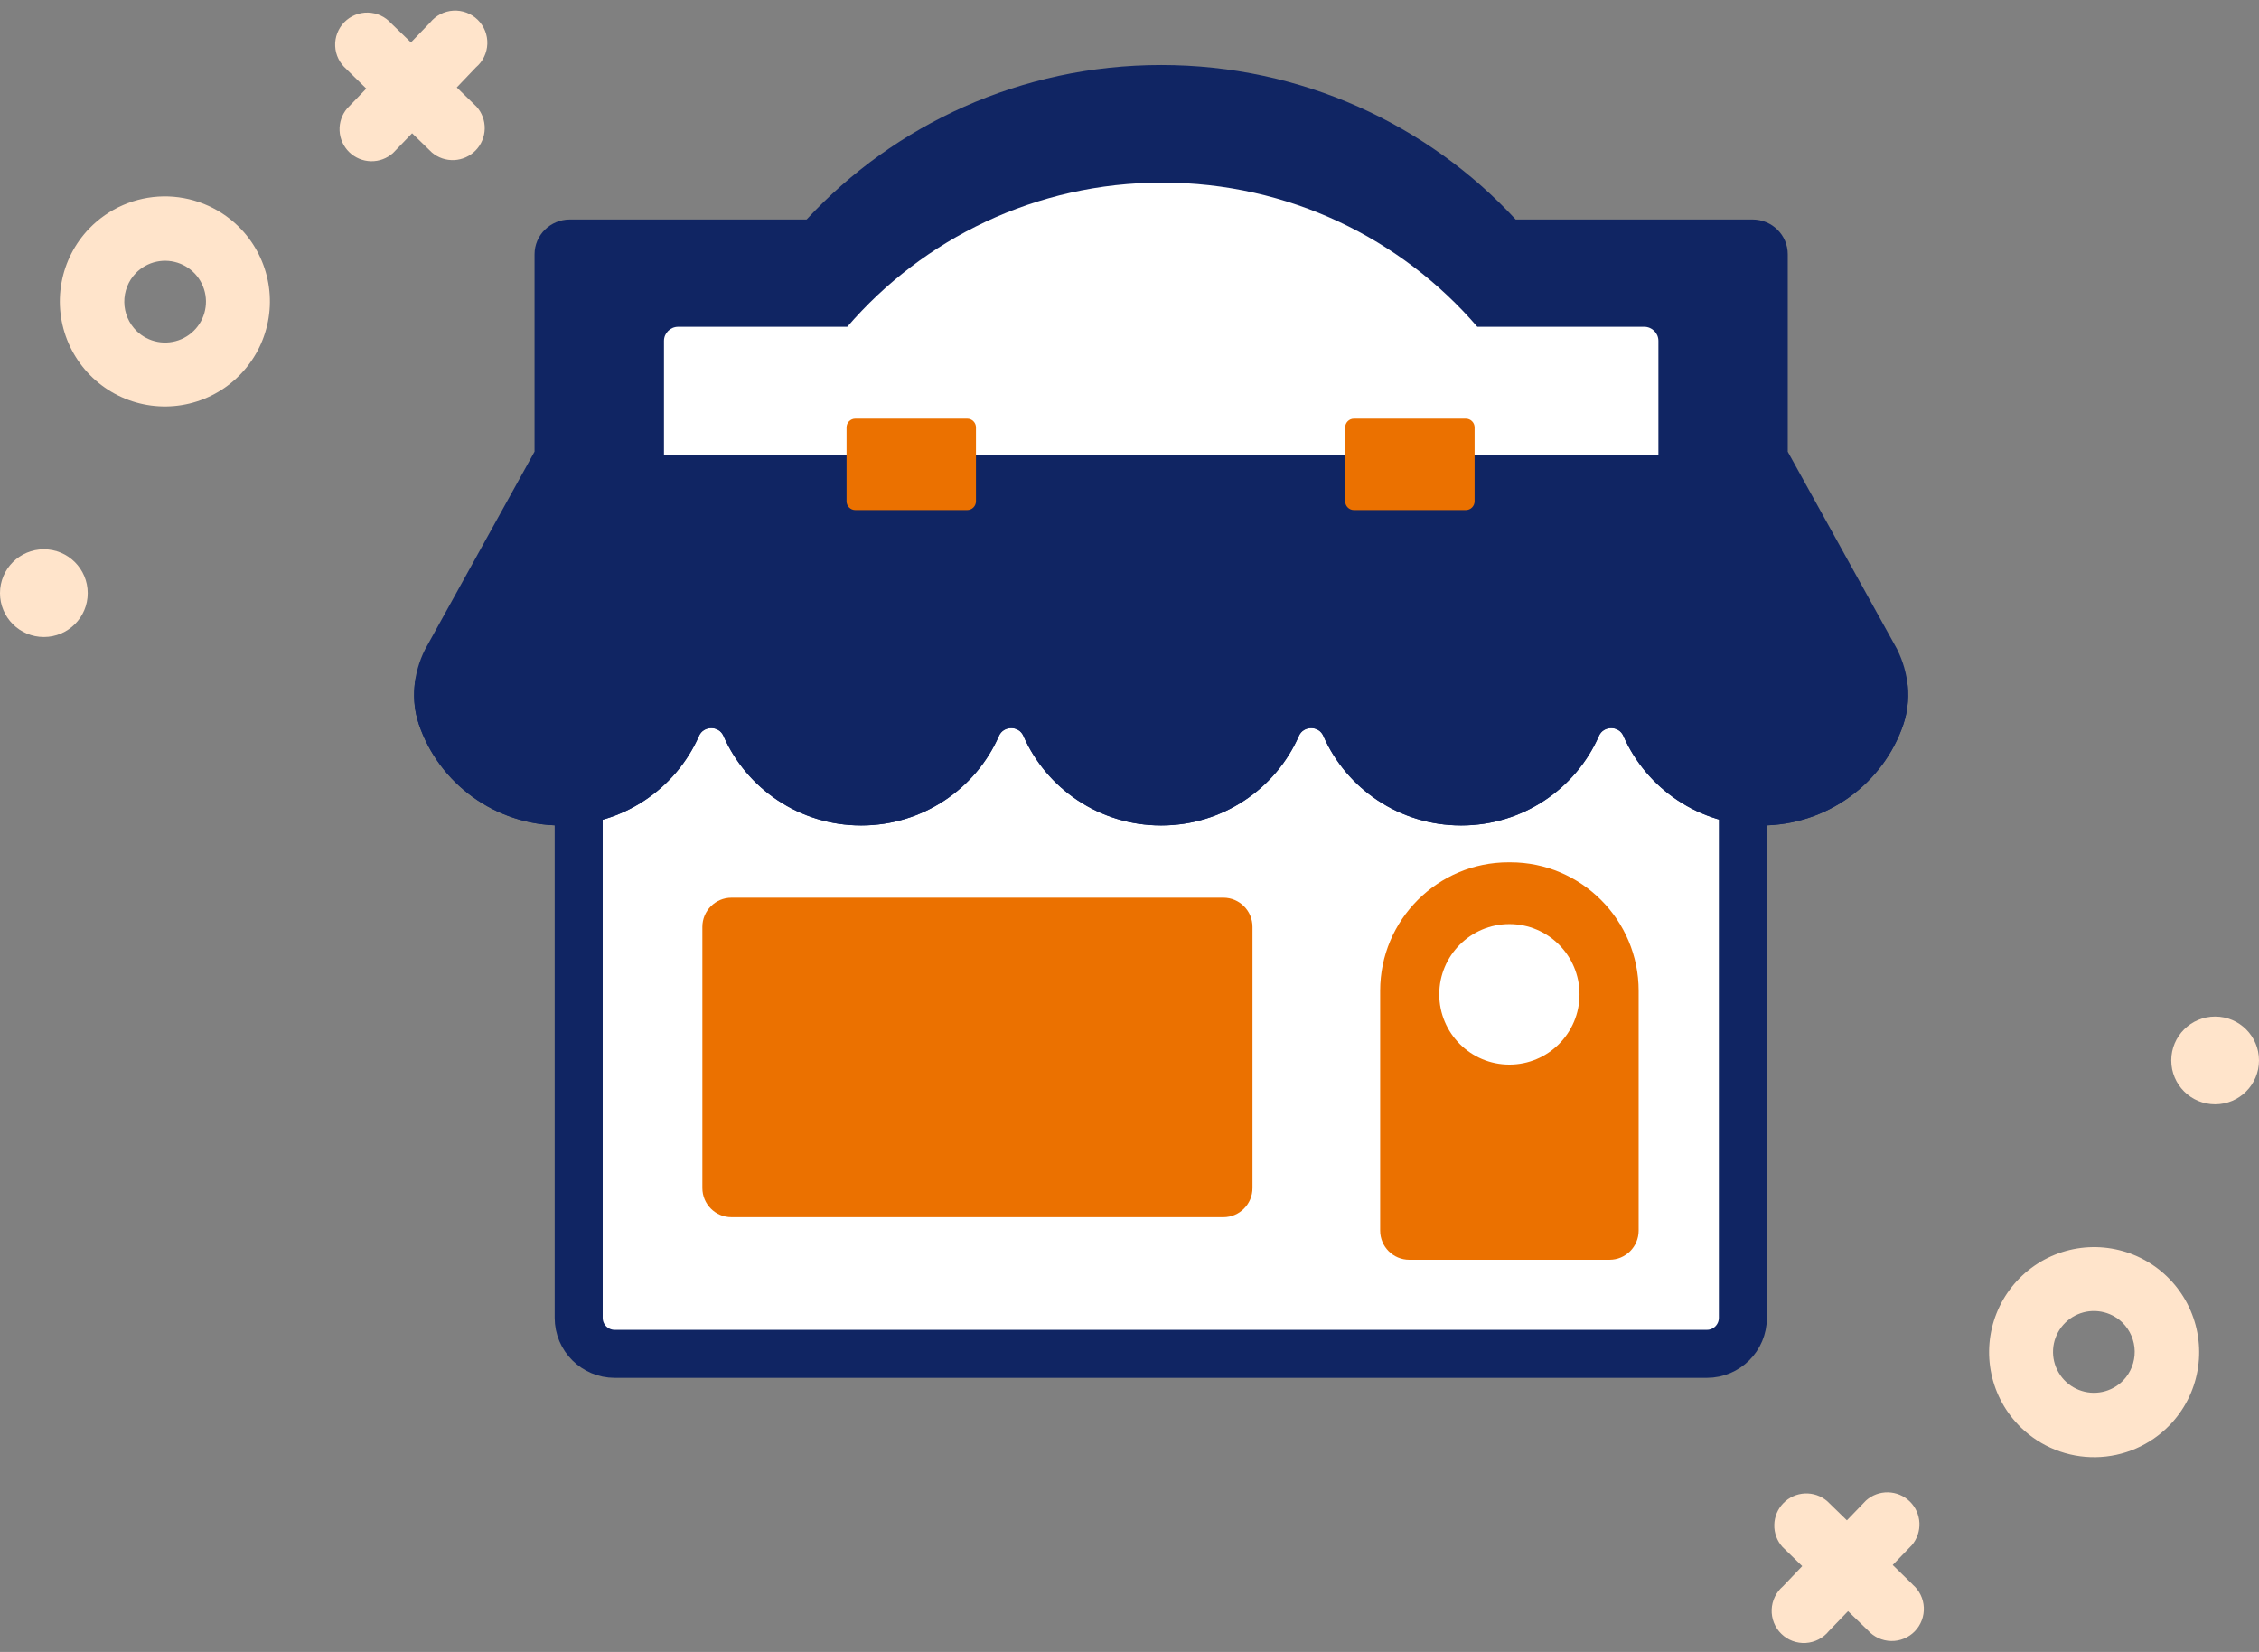 <svg width="186" height="136" viewBox="0 0 186 136" fill="none" xmlns="http://www.w3.org/2000/svg">
<rect x="0" y="0" width="186" height="136" fill="#808080" stroke="none"/>
<path d="M141.923 55.991L141.925 55.991C142.791 55.992 143.504 56.7 143.504 57.578L143.504 108.493C143.504 110.131 142.177 111.458 140.539 111.458L50.613 111.458C48.975 111.458 47.648 110.131 47.648 108.493L47.648 57.57C47.648 56.697 48.364 55.984 49.228 55.984L141.758 55.984C141.813 55.989 141.868 55.991 141.923 55.991Z" fill="white" stroke="#102563" stroke-width="3.953"/>
<path fill-rule="evenodd" clip-rule="evenodd" d="M156.221 53.48L147.199 37.188V20.932C147.199 19.353 145.903 18.069 144.297 18.069H124.799C117.57 10.259 107.173 5.354 95.61 5.354C84.046 5.354 73.649 10.259 66.413 18.069H46.915C45.316 18.069 44.013 19.353 44.013 20.932V37.181L34.991 53.48C34.034 55.399 33.803 57.62 34.494 59.647C36.136 64.479 40.759 67.955 46.202 67.955C51.285 67.955 55.649 64.918 57.55 60.584C57.924 59.726 59.191 59.726 59.566 60.584C61.459 64.918 65.83 67.955 70.906 67.955C75.982 67.955 80.353 64.918 82.246 60.584C82.621 59.726 83.888 59.726 84.262 60.584C86.156 64.918 90.526 67.955 95.603 67.955C100.679 67.955 105.049 64.918 106.943 60.584C107.317 59.726 108.584 59.726 108.959 60.584C110.852 64.918 115.223 67.955 120.306 67.955C125.39 67.955 129.753 64.918 131.647 60.584C132.021 59.726 133.288 59.726 133.663 60.584C135.556 64.918 139.927 67.955 145.003 67.955C150.446 67.955 155.069 64.479 156.71 59.647C157.402 57.62 157.171 55.399 156.214 53.48H156.221Z" fill="#102563"/>
<path fill-rule="evenodd" clip-rule="evenodd" d="M135.377 26.903H121.639C115.396 19.648 106.094 15.032 95.697 15.032C85.299 15.032 76.004 19.648 69.761 26.903H55.844C55.196 26.903 54.67 27.422 54.67 28.064V37.476H136.55V28.064C136.55 27.422 136.025 26.903 135.377 26.903Z" fill="white"/>
<path d="M100.73 73.904H60.229C58.904 73.904 57.831 74.98 57.831 76.306V97.805C57.831 99.131 58.904 100.207 60.229 100.207H100.73C102.054 100.207 103.127 99.131 103.127 97.805V76.306C103.127 74.98 102.054 73.904 100.73 73.904Z" fill="#EB7100"/>
<path d="M124.209 70.992H124.36C130.192 70.992 134.922 75.738 134.922 81.572V101.311C134.922 102.639 133.85 103.713 132.525 103.713H116.036C114.712 103.713 113.639 102.639 113.639 101.311V81.572C113.639 75.731 118.376 70.992 124.201 70.992H124.209Z" fill="#EB7100"/>
<path d="M124.279 87.644C127.469 87.644 130.054 85.055 130.054 81.86C130.054 78.666 127.469 76.076 124.279 76.076C121.09 76.076 118.505 78.666 118.505 81.86C118.505 85.055 121.09 87.644 124.279 87.644Z" fill="white"/>
<path fill-rule="evenodd" clip-rule="evenodd" d="M34.501 59.647C36.142 64.479 40.765 67.956 46.208 67.956C51.292 67.956 55.655 64.919 57.556 60.585C57.93 59.727 59.197 59.727 59.572 60.585C61.465 64.919 65.836 67.956 70.912 67.956C75.988 67.956 80.359 64.919 82.252 60.585C82.627 59.727 83.894 59.727 84.269 60.585C86.162 64.919 90.533 67.956 95.609 67.956C100.685 67.956 105.055 64.919 106.949 60.585C107.324 59.727 108.591 59.727 108.965 60.585C110.859 64.919 115.229 67.956 120.313 67.956C125.396 67.956 129.759 64.919 131.653 60.585C132.027 59.727 133.295 59.727 133.669 60.585C135.563 64.919 139.933 67.956 145.009 67.956C150.453 67.956 155.075 64.479 156.717 59.647C157.127 58.436 157.206 57.152 157.005 55.904H34.213C34.004 57.152 34.083 58.436 34.501 59.654V59.647Z" fill="#102563"/>
<path d="M79.639 34.467H70.423C70.025 34.467 69.703 34.79 69.703 35.188V41.27C69.703 41.668 70.025 41.991 70.423 41.991H79.639C80.037 41.991 80.359 41.668 80.359 41.27V35.188C80.359 34.79 80.037 34.467 79.639 34.467Z" fill="#EB7100"/>
<path d="M120.695 34.467H111.479C111.081 34.467 110.759 34.79 110.759 35.188V41.27C110.759 41.668 111.081 41.991 111.479 41.991H120.695C121.093 41.991 121.415 41.668 121.415 41.27V35.188C121.415 34.79 121.093 34.467 120.695 34.467Z" fill="#EB7100"/>
<path d="M19.611 18.619C20.834 19.812 21.677 21.34 22.033 23.011C22.389 24.682 22.242 26.421 21.61 28.009C20.979 29.596 19.891 30.961 18.485 31.931C17.078 32.901 15.416 33.433 13.708 33.459C12 33.485 10.322 33.005 8.886 32.079C7.451 31.152 6.322 29.822 5.642 28.254C4.962 26.687 4.761 24.953 5.066 23.272C5.37 21.591 6.165 20.038 7.351 18.808C8.143 17.989 9.089 17.335 10.134 16.882C11.179 16.429 12.303 16.187 13.442 16.169C14.581 16.152 15.712 16.359 16.771 16.78C17.829 17.2 18.794 17.825 19.611 18.619ZM11.246 27.248C11.723 27.712 12.328 28.024 12.982 28.145C13.637 28.266 14.313 28.189 14.925 27.926C15.536 27.663 16.056 27.224 16.418 26.665C16.78 26.107 16.968 25.453 16.959 24.788C16.95 24.122 16.743 23.474 16.366 22.925C15.988 22.377 15.457 21.953 14.838 21.706C14.22 21.46 13.542 21.403 12.891 21.541C12.24 21.68 11.644 22.009 11.18 22.486C10.562 23.128 10.222 23.989 10.234 24.881C10.246 25.772 10.61 26.623 11.246 27.248Z" fill="#FFE4CB"/>
<path d="M3.612 45.221C1.617 45.221 -4.86241e-05 46.838 -4.87985e-05 48.833C-4.89729e-05 50.827 1.617 52.444 3.612 52.444C5.607 52.444 7.224 50.827 7.224 48.833C7.224 46.838 5.607 45.221 3.612 45.221Z" fill="#FFE4CB"/>
<path d="M28.537 5.709L30.159 7.293L28.584 8.925C28.151 9.435 27.928 10.09 27.96 10.758C27.991 11.426 28.275 12.057 28.754 12.524C29.233 12.99 29.871 13.258 30.54 13.273C31.208 13.287 31.857 13.048 32.356 12.603L33.931 10.971L35.562 12.555C36.072 12.988 36.727 13.211 37.395 13.179C38.063 13.148 38.694 12.864 39.161 12.385C39.628 11.906 39.896 11.268 39.91 10.6C39.925 9.931 39.686 9.282 39.24 8.783L37.609 7.199L39.184 5.549C39.466 5.311 39.696 5.016 39.858 4.684C40.021 4.352 40.111 3.989 40.125 3.62C40.139 3.25 40.075 2.882 39.938 2.539C39.801 2.196 39.594 1.885 39.329 1.626C39.065 1.368 38.75 1.168 38.403 1.039C38.057 0.909 37.687 0.854 37.318 0.876C36.949 0.898 36.589 0.997 36.261 1.167C35.932 1.337 35.643 1.573 35.411 1.861L33.837 3.493L32.205 1.918C31.964 1.648 31.67 1.43 31.341 1.279C31.012 1.127 30.655 1.045 30.293 1.037C29.931 1.029 29.572 1.095 29.236 1.232C28.901 1.369 28.598 1.574 28.345 1.833C28.092 2.092 27.895 2.401 27.767 2.74C27.638 3.078 27.581 3.44 27.598 3.801C27.615 4.163 27.706 4.517 27.866 4.842C28.026 5.167 28.251 5.456 28.527 5.69L28.537 5.709Z" fill="#FFE4CB"/>
<path d="M166.389 117.512C165.166 116.32 164.323 114.792 163.967 113.121C163.611 111.45 163.758 109.711 164.39 108.123C165.021 106.536 166.109 105.171 167.515 104.201C168.922 103.231 170.584 102.699 172.292 102.673C174 102.647 175.678 103.127 177.114 104.053C178.549 104.98 179.678 106.31 180.358 107.878C181.038 109.445 181.239 111.178 180.935 112.86C180.63 114.541 179.835 116.094 178.649 117.324C177.857 118.143 176.911 118.797 175.866 119.25C174.821 119.703 173.697 119.945 172.558 119.962C171.419 119.98 170.288 119.772 169.229 119.352C168.171 118.932 167.206 118.306 166.389 117.512ZM174.754 108.883C174.276 108.419 173.672 108.107 173.017 107.987C172.363 107.866 171.687 107.942 171.075 108.206C170.464 108.469 169.944 108.908 169.582 109.466C169.22 110.025 169.032 110.679 169.041 111.344C169.05 112.01 169.257 112.658 169.634 113.206C170.012 113.755 170.543 114.179 171.162 114.425C171.78 114.672 172.458 114.729 173.109 114.59C173.76 114.452 174.356 114.123 174.82 113.646C175.438 113.003 175.778 112.143 175.766 111.251C175.754 110.359 175.39 109.509 174.754 108.883Z" fill="#FFE4CB"/>
<path d="M182.388 90.912C184.383 90.912 186 89.295 186 87.3C186 85.306 184.383 83.689 182.388 83.689C180.393 83.689 178.776 85.306 178.776 87.3C178.776 89.295 180.393 90.912 182.388 90.912Z" fill="#FFE4CB"/>
<path d="M157.463 130.424L155.841 128.84L157.416 127.208C157.849 126.698 158.072 126.043 158.04 125.375C158.009 124.707 157.725 124.076 157.246 123.609C156.767 123.142 156.129 122.875 155.461 122.86C154.792 122.845 154.143 123.085 153.644 123.53L152.069 125.162L150.438 123.577C149.928 123.145 149.273 122.922 148.605 122.953C147.937 122.985 147.306 123.269 146.839 123.748C146.372 124.226 146.104 124.864 146.09 125.533C146.075 126.202 146.314 126.851 146.76 127.35L148.391 128.934L146.816 130.584C146.534 130.822 146.304 131.117 146.142 131.449C145.979 131.781 145.889 132.144 145.875 132.513C145.861 132.882 145.925 133.251 146.062 133.594C146.199 133.937 146.406 134.248 146.671 134.506C146.935 134.765 147.25 134.965 147.597 135.094C147.943 135.223 148.313 135.279 148.682 135.257C149.051 135.234 149.411 135.135 149.739 134.966C150.068 134.796 150.357 134.56 150.589 134.271L152.163 132.64L153.795 134.215C154.036 134.485 154.33 134.703 154.659 134.854C154.988 135.006 155.345 135.088 155.707 135.096C156.069 135.104 156.428 135.038 156.764 134.9C157.099 134.763 157.402 134.559 157.655 134.3C157.908 134.04 158.105 133.732 158.233 133.393C158.362 133.055 158.419 132.693 158.402 132.332C158.385 131.97 158.294 131.615 158.134 131.291C157.974 130.966 157.749 130.677 157.473 130.443L157.463 130.424Z" fill="#FFE4CB"/>
</svg>

